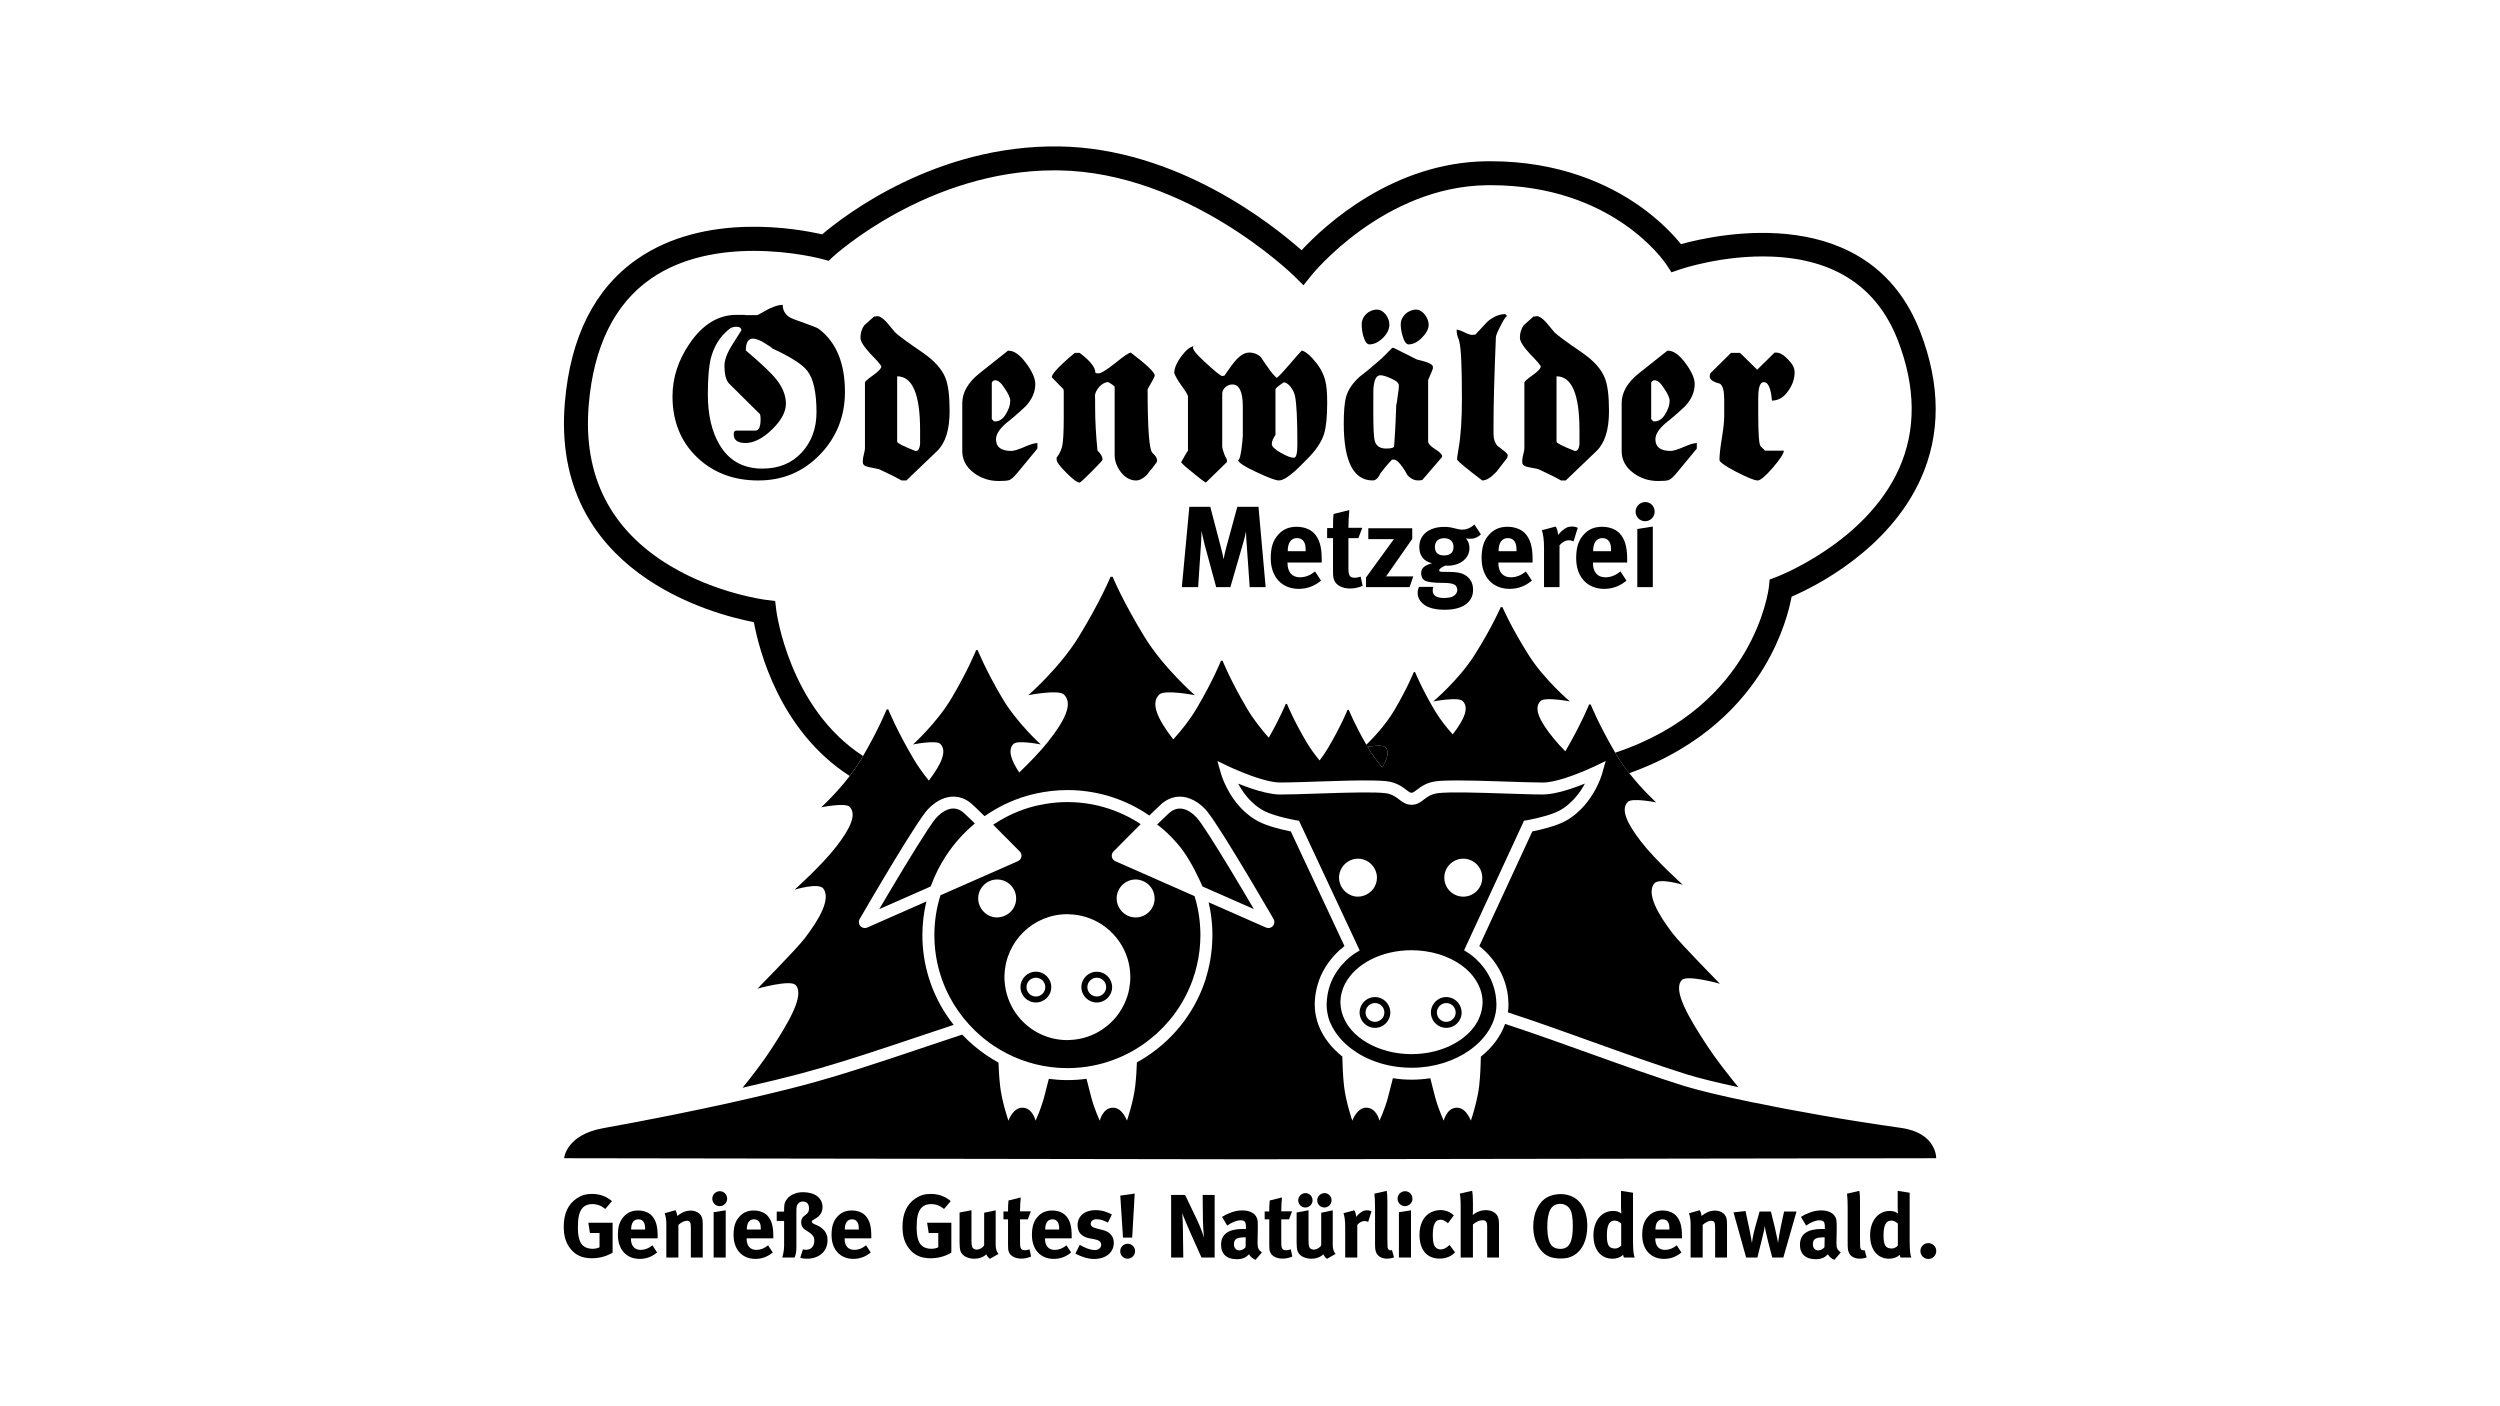 <?xml version="1.0" encoding="UTF-8"?>
<svg id="Ebene_1" xmlns="http://www.w3.org/2000/svg" viewBox="0 0 1920 1080">
  <path d="M1063.83,573.78c-1.78-1.79-9.21-.94-13.57-.25.21.36.4.7.62,1.06,3.15,5.33,6.99,10.41,10.67,14.78,4.24-6.93,5.53-12.31,2.28-15.59Z"/>
  <path d="M662.82,580.6c-56.94-36.75-66.53-111.04-66.63-111.85l-.85-7.18-7.18-.88c-.38-.04-37.97-4.85-73.37-26.08-46.16-27.68-67.23-69.35-62.63-123.84,3.78-44.76,19.79-77.27,47.59-96.63,24.28-16.91,54.12-21.47,79.24-21.47,29.18,0,52.01,6.15,52.43,6.27l4.96,1.37,3.76-3.49c.72-.67,72.34-66,169.81-66,1.07,0,2.16,0,3.23.03,99.15,1.47,179.82,80.24,180.62,81.03l7.28,7.2,6.39-7.99c.54-.68,55.21-67.89,134.52-68.85.93-.01,1.84-.02,2.76-.02,93.61,0,133.38,58.45,135.03,60.93l3.92,6,6.78-2.34c.33-.11,33.15-11.29,70.47-9.73,48.43,1.97,80.96,23.67,96.68,64.49,13.79,35.8,14.05,68.93.78,98.46-25.57,56.87-93.27,82.74-93.94,83l-5.37,2-.58,5.71c-.1.94-10.52,91.64-118.05,127.33.22.38.43.74.66,1.13,3.03,5.13,6.56,10.08,10.12,14.61,57.08-20.31,87.83-55.13,103.77-81.79,13.96-23.35,19.15-44.17,20.94-53.8,17.46-7.52,74.4-35.57,99.17-90.51,15.42-34.21,15.31-72.14-.33-112.74-38.69-100.44-154.98-75.43-183.81-67.49-5.4-6.68-16.09-18.36-32.71-29.92-22.25-15.48-59.9-33.74-113.62-33.74-.96,0-1.93,0-2.9.02-72.39.88-124.48,49.33-142.17,68.34-22.68-20.13-95.99-78.39-186.14-79.73-94.68-1.35-165.1,53.13-182.04,67.54-19.3-4.45-89.95-17.26-142.11,19-32.56,22.63-51.23,59.72-55.5,110.24-11.01,130.42,113.97,162.6,145.18,168.57,3.84,20.92,19.55,83.4,73.59,118.14,3.12-4.08,6.18-8.44,8.84-12.96.48-.81.93-1.59,1.39-2.38Z"/>
  <path d="M1157.46,242.95c.13.29.29.57.29.9,0-.49-.14-.78-.29-.9Z"/>
  <path d="M950.82,353.41s.04-.02.05-.02c0-.06-.05-.13-.05-.18v.2Z"/>
  <path d="M916.89,265.81c.51-.11,1.03-.29,1.53-.29-.65,0-1.16.1-1.53.29Z"/>
  <g>
    <path d="M629.08,252.76c-1.22-1.01-5.06-2.43-11.34-4.66-6.28-2.23-10.12-3.65-11.34-4.46-3.44-2.23-5.27-5.26-5.27-9.52-4.05,0-9.72,2.23-16.81,6.48-1.22.81-2.23,1.22-2.83,1.42h-8.3c-.61,0-1.01,0-1.22-.2h-6.48c-13.77,0-25.72,7.29-35.64,21.67-8.91,12.96-13.37,26.53-13.37,40.91,0,19.04,6.28,34.63,18.63,46.58,12.35,11.95,28.15,18.02,47.18,18.02s34.63-6.68,47.39-19.84c12.76-13.16,19.24-29.36,19.24-48.2,0-22.08-6.68-38.07-19.85-48.2ZM615.51,347.74c-7.49,8.1-17.62,12.15-29.97,12.15-14.78,0-25.72-6.08-33.01-18.43-5.87-9.92-8.91-22.88-8.91-38.68,0-12.35.81-21.47,2.23-27.34,2.43-9.52,7.09-17.01,14.18-22.68,1.42-1.22,3.24-1.82,5.47-1.82,2.63,0,3.85,1.01,3.85,2.83l-6.68,10.53c-4.25,6.68-6.28,12.15-6.28,16.4,0,6.88,1.21,11.54,3.65,13.97l23.69,23.49c.2.61.41,1.82.41,3.85,0,5.87-1.42,8.71-4.05,8.71h-14.58c-1.42,0-2.02,1.01-2.02,2.84,0,4.45,3.04,6.68,9.11,6.68s13.16-3.44,20.25-10.33c7.09-6.88,10.73-13.57,10.73-19.84s-2.43-12.35-7.29-18.63c-3.85-4.86-11.75-12.35-23.49-22.28,0-6.08,1.82-9.11,5.47-9.11,2.23,0,5.47,1.22,9.31,3.65,4.05,2.43,5.67,3.65,5.06,3.65,14.38,6.68,23.49,12.35,27.34,17.41,4.66,5.87,7.09,16.61,7.09,31.79,0,12.55-3.85,22.88-11.54,31.19Z"/>
    <path d="M709.46,271.39c-13.36-9.11-20.66-14.58-22.07-16.2-1.42-1.62-3.44-4.05-6.08-7.29-3.04-3.44-5.47-5.06-7.29-5.06-.61,0-1.21,0-1.42.2h-1.22c-1.82,1.42-4.25,3.85-7.7,6.88-1.82,2.63-2.84,5.87-2.84,9.52,0,2.63,2.63,6.89,7.9,12.56,5.47,5.47,8.1,8.71,8.1,9.52,0,1.42-2.03,3.65-6.28,6.68-4.25,3.04-6.28,4.86-6.28,5.47v50.83c0,1.82-1.62,6.88-1.62,8.71v2.02c0,1.82,1.82,3.04,5.27,3.65l7.09,1.42,10.94,5.26c2.83,1.42,5.06,2.63,6.48,3.44h3.65l23.69-22.68c6.28-6.07,9.52-16.2,9.52-30.58,0-11.54-1.01-20.05-3.24-25.52-2.63-6.68-8.3-12.96-16.61-18.83ZM706.63,341.26c-.41,3.24-1.42,4.86-2.83,5.06h-.81c-9.31-3.64-13.97-6.07-13.97-7.09v-50.22c11.75,0,17.62,13.77,17.62,41.31v10.94Z"/>
    <path d="M776.68,346.32c-7.9,0-11.75-3.04-11.75-8.91,0-3.85,2.63-7.9,7.7-12.35,3.44-2.63,8.5-6.88,14.78-12.76,5.06-5.26,7.7-11.14,7.7-17.41,0-4.25-2.43-9.72-7.09-16-4.66-6.28-9.11-9.52-13.16-9.52h-.81l-21.67,17.21c-8.91,7.09-13.36,14.78-13.36,23.09v36.65c0,6.89,3.04,12.56,9.11,17.01,5.47,4.05,11.75,6.07,18.83,6.07,3.85,0,6.48-.2,7.9-.61,1.42-.4,3.65-2.23,6.48-5.67l15.39-18.63v-4.25c-2.02,0-5.47,1.01-10.13,3.04-4.66,2.03-8.1,3.04-9.92,3.04ZM763.52,323.64c-1.21-1.01-1.82-1.62-1.82-1.82v-27.95c.61-1.22,1.42-1.82,2.63-1.82,2.23,0,4.66,2.02,7.29,6.28,2.83,4.05,4.25,7.29,4.25,9.52,0,3.24-1.21,6.68-3.44,10.33-2.23,3.65-5.06,5.47-8.1,5.47h-.81Z"/>
    <path d="M885.02,347.74c-2.43-2.23-3.65-18.63-3.65-48.8,3.65-6.28,5.47-9.72,5.47-10.53,0-2.43-6.08-8.3-18.43-17.62-1.22,0-5.27,2.63-11.95,8.1-6.68,5.27-10.93,7.9-12.96,7.9-1.01,0-1.62-.2-2.23-.41,0-4.25-4.05-9.31-12.15-15.39h-3.65c-2.23,1.82-5.67,4.66-9.92,8.71-5.06,4.86-7.7,8.1-7.7,9.72,0,.4,0,.61.2.61l8.71,8.91c.2.61.2,2.03.2,4.05v17.62c0,11.54-.41,19.24-1.42,22.88-.81,3.04-2.23,5.67-4.05,7.9v1.62c0,1.82,2.43,5.06,7.49,10.12,5.06,5.06,8.3,7.49,10.13,7.49.61,0,3.65-2.83,9.11-8.3,5.67-5.67,8.51-8.71,8.51-9.31,0-2.23-1.21-4.46-3.85-6.89-1.21-11.75-1.82-22.88-1.82-33.21,0-6.08,0-8.91-.2-8.71.2-4.66,5.47-10.73,10.13-10.73.61,0,5.06,3.04,5.06,3.65v52.45c0,4.45,1.62,8.91,4.86,13.16,3.44,4.25,7.29,6.28,11.54,6.28,2.63,0,5.47-1.42,8.5-4.45,1.01-1.42,2.23-3.04,3.85-4.86l3.65-4.86v-.61c.2-.2.2-.41.2-.61,0-1.82-1.22-3.65-3.65-5.87Z"/>
    <path d="M1010.36,278.07c-3.65-4.66-7.09-7.7-10.53-8.91-1.62,1.62-4.66,5.06-9.32,10.53-4.46,5.26-7.7,8.71-9.92,10.53-2.03-1.62-4.25-4.25-6.88-8.1-1.22-1.62-3.04-4.25-5.27-7.7-2.43-2.43-5.47-3.65-9.12-3.65-3.44,0-7.09,2.23-10.93,6.68-1.01,1.22-3.85,4.86-8.1,11.14h-.81c-.4.2-.61.2-.81.2-1.22,0-5.87-3.85-14.18-11.54-5.47-5.06-8.3-8.5-8.3-10.33,0-.55.25-.9.69-1.13-2.99.66-6.12,3.11-9.4,7.61-3.85,5.06-5.67,9.52-5.67,13.16,1.01,2.63,2.83,5.67,5.27,9.11,2.83,3.85,4.66,6.68,5.27,8.51v42.12c0-.4-1.82,2.43-5.27,8.71,1.01,1.22,2.23,2.43,3.44,3.44,9.72,8.1,14.98,12.15,15.59,12.15l16-15.59c.2-.2.2-.81.2-1.62l-.4-1.22c-.4-.61-1.01-1.62-1.62-3.24-1.01-2.63-1.62-4.86-1.62-6.28v-40.3c0-3.85,3.85-7.09,7.7-7.09,5.46,0,8.1,5.67,8.1,17.01v22.28c0,1.82-.4,5.27-1.01,10.33-.8,5.57-1.59,8.39-2.58,8.49.28,1.85,4.89,5.01,13.92,9.13,8.91,4.25,14.78,6.48,17.42,6.48,2.83,0,6.88-2.43,12.15-7.09,1.21-1.01,3.04-2.84,5.27-5.06l3.64-3.65c7.09-6.89,11.54-13.57,13.57-19.85,1.62-5.26,2.43-13.36,2.43-24.1,0-7.09-.4-12.76-1.42-16.61-1.22-5.06-3.65-9.92-7.49-14.58ZM993.75,351.58c-2.23,0-5.47-1.22-10.13-3.85-4.65-2.63-6.88-4.86-6.88-6.68,0-2.02,1.01-4.45,2.83-7.09v-35.03c0-.61,2.03-2.43,6.28-5.27,3.85,0,7.9,6.28,8.71,10.53,1.21,5.47,1.82,17.82,1.82,36.85,0,7.09-.81,10.53-2.63,10.53Z"/>
    <path d="M1051.66,264.5c3.44,0,6.88-1.62,10.33-4.86,3.44-3.44,5.06-6.89,5.06-10.33,0-5.47-4.46-11.54-9.52-11.54-6.28,0-11.75,5.06-11.75,11.34,0,3.04.41,5.87,1.22,8.91,1.21,4.25,2.83,6.48,4.66,6.48Z"/>
    <path d="M1081.83,264.5c3.24,0,6.68-1.62,10.13-5.06,3.45-3.44,5.26-6.68,5.26-10.12,0-5.06-4.66-11.54-9.51-11.54-6.28,0-11.95,5.06-11.95,11.34,0,2.43.4,5.47,1.42,8.91,1.21,4.25,2.83,6.48,4.65,6.48Z"/>
    <path d="M1102.08,344.9c-3.44-2.23-5.27-4.25-5.27-5.87v-47.19c2.03-4.66,3.24-7.49,3.64-8.71v-1.82c-.61-1.42-2.83-2.63-6.28-3.64-1.62-.41-3.64-1.01-6.07-1.62l-17.82-8.91c-.81,0-1.22,0-1.22.2l-7.08,7.09c-1.02,1.01-4.46,4.05-10.73,9.31-3.04,2.43-5.27,4.25-6.89,5.47-5.67,5.06-9.32,10.53-10.73,16.2-1.02,4.05-1.62,10.73-1.62,19.84,0,29.16,7.49,43.74,22.28,43.74,2.23,0,4.25-1.82,5.87-5.47,2.23-3.04,5.06-6.48,8.91-10.53h1.62c1.62,0,3.85,2.02,6.68,6.07,1.01,1.42,2.22,3.44,3.44,5.67,2.43,2.83,5.27,4.25,8.3,4.25,1.62,0,2.63-.2,3.24-.4l15.19-17.62v-.61c0-1.42-1.82-3.24-5.47-5.47ZM1073.53,303.59l-.61,4.45c-.2,1.42-.4,2.43-.61,3.04-.2,7.09-.61,17.62-1.62,31.59-.2,1.22-2.23,1.82-6.07,1.82-4.86,0-7.9-2.02-8.91-6.28-.61-2.63-1.01-9.31-1.01-19.84v-8.51c0-7.9,0-11.95.2-12.55.61-6.08,2.23-9.11,5.27-9.11,1.82,0,4.66.81,8.5,2.63,3.85,1.62,5.67,3.44,5.67,5.27,0,1.42-.2,4.05-.81,7.49Z"/>
    <path d="M1154.32,345.71l-4.46-3.44c-1.82-2.23-2.83-5.27-2.83-8.91v-8.1c0-14.78.61-37.06,1.82-66.42.2-1.82,1.82-5.26,4.46-10.33,2.02-3.85,3.44-5.67,4.05-5.67.04,0,.07.08.11.11-.27-.61-.7-1.18-1.52-1.73-4.25,0-8.71,1.82-12.96,5.26-.81.61-4.05,4.25-9.92,10.53h-1.42c-.4.2-.81.2-1.21.2-1.01,0-3.04-.61-5.87-2.03s-4.86-2.02-5.88-2.02c0,5.47,2.03,7.49,2.03,9.11,1.42,5.26,2.03,19.84,2.03,43.94,0,15.59-.81,28.55-2.63,38.68-.61,3.85-1.01,6.08-1.01,6.68v1.62c1.42,1.82,7.7,7.09,19.24,15.79h.2c3.04,0,6.48-2.23,10.73-6.68,1.82-2.43,4.66-6.08,8.3-10.73.2-1.42.4-2.03.4-1.82,0-.81-1.21-2.23-3.64-4.05Z"/>
    <path d="M1215.87,271.39c-13.36-9.11-20.65-14.58-22.07-16.2-1.42-1.62-3.44-4.05-6.07-7.29-3.04-3.44-5.47-5.06-7.29-5.06-.61,0-1.22,0-1.42.2h-1.21c-1.82,1.42-4.25,3.85-7.7,6.88-1.82,2.63-2.83,5.87-2.83,9.52,0,2.63,2.63,6.89,7.9,12.56,5.47,5.47,8.1,8.71,8.1,9.52,0,1.42-2.03,3.65-6.28,6.68-4.25,3.04-6.28,4.86-6.28,5.47v50.83c0,1.82-1.62,6.88-1.62,8.71v2.02c0,1.82,1.82,3.04,5.26,3.65l7.09,1.42,10.93,5.26c2.84,1.42,5.06,2.63,6.48,3.44h3.64l23.69-22.68c6.28-6.07,9.52-16.2,9.52-30.58,0-11.54-1.01-20.05-3.24-25.52-2.63-6.68-8.3-12.96-16.61-18.83ZM1213.03,341.26c-.4,3.24-1.42,4.86-2.83,5.06h-.81c-9.32-3.64-13.97-6.07-13.97-7.09v-50.22c11.74,0,17.61,13.77,17.61,41.31v10.94Z"/>
    <path d="M1283.1,346.32c-7.9,0-11.75-3.04-11.75-8.91,0-3.85,2.63-7.9,7.7-12.35,3.45-2.63,8.51-6.88,14.78-12.76,5.06-5.26,7.7-11.14,7.7-17.41,0-4.25-2.43-9.72-7.09-16-4.66-6.28-9.11-9.52-13.16-9.52h-.81l-21.67,17.21c-8.91,7.09-13.37,14.78-13.37,23.09v36.65c0,6.89,3.04,12.56,9.12,17.01,5.47,4.05,11.74,6.07,18.83,6.07,3.85,0,6.48-.2,7.9-.61,1.42-.4,3.65-2.23,6.48-5.67l15.39-18.63v-4.25c-2.03,0-5.47,1.01-10.13,3.04-4.66,2.03-8.1,3.04-9.92,3.04ZM1269.93,323.64c-1.22-1.01-1.82-1.62-1.82-1.82v-27.95c.61-1.22,1.42-1.82,2.63-1.82,2.23,0,4.66,2.02,7.29,6.28,2.83,4.05,4.25,7.29,4.25,9.52,0,3.24-1.22,6.68-3.45,10.33s-5.06,5.47-8.1,5.47h-.81Z"/>
    <path d="M1373.2,276.05c-3.24-3.44-6.28-5.27-9.11-5.27-.81,0-1.22,0-1.42.2l-13.16,12.96-13.16-12.96h-6.89l-15.79,15.59c-.4.61-.61,1.62-.61,2.84,0,1.42,1.42,2.83,4.05,4.05.41.2,1.62.61,3.85,1.22,2.23,1.62,3.24,5.67,3.24,12.15v12.96c0,3.85-.61,9.31-1.82,16.81-1.21,7.29-1.82,12.76-1.82,16.61,0,1.62,4.25,4.66,12.76,9.11,8.71,4.45,14.17,6.68,16.6,6.68,2.03,0,5.87-3.24,11.55-9.72,5.67-6.68,8.5-10.93,8.5-13.16h-14.38l-3.44-3.44c-1.22-1.22-1.82-9.52-1.82-24.71v-12.35c0-8.1,1.42-12.15,4.25-12.15,3.44,0,5.47,4.66,6.28,14.18,4.86,0,9.12-2.43,12.56-7.49,3.24-4.46,4.86-9.31,4.86-14.38,0-3.04-1.62-6.28-5.06-9.72Z"/>
  </g>
  <g>
    <path d="M950.27,389.2l-8.35,30.63c-.98,3.64-1.6,6.48-2.22,9.68-.53-3.2-.98-4.97-2.13-9.41l-8.08-30.9h-16.07l-5.77,61.71h12.52l2.13-32.23c.27-3.82.44-7.28.44-10.92,0,0,1.69,7.72,2.48,10.74l8.79,32.41h10.92l9.77-33.74c1.06-3.73,1.51-5.51,2.22-9.06,0,3.29.27,5.95.53,9.86l2.31,32.94h12.25l-5.5-61.71h-16.25Z"/>
    <path d="M995.91,404.56c-6.04,0-10.57,1.95-14.3,6.13-3.99,4.44-5.68,9.86-5.68,18.03,0,14.3,8.44,23.53,21.49,23.53,6.39,0,11.9-2.04,17.14-6.31l-4.62-7.1c-3.64,3.02-7.46,4.53-11.55,4.53-6.13,0-9.59-4-9.59-11.01v-.35h26.28v-2.75c0-9.5-1.86-15.63-6.04-19.89-2.93-3.02-7.9-4.79-13.14-4.79ZM1002.75,423.3h-13.76v-.18c0-6.3,2.57-9.86,7.1-9.86,2.4,0,4.08.89,5.24,2.66,1.07,1.69,1.42,3.46,1.42,6.84v.53Z"/>
    <path d="M1040.74,443.72c-4.08,0-5.15-1.51-5.15-7.28v-23.17h7.63l3.02-7.9h-10.66c0-4.62.27-9.5.71-13.67l-12.08,3.02c-.44,3.37-.44,6.39-.44,10.83h-4.53v7.72h4.53v25.04c0,4.17.09,5.06.8,7.01,1.33,3.99,6.21,6.66,12.25,6.66,3.11,0,6.22-.62,9.68-2.04l-1.51-7.1c-2.13.62-3.2.89-4.26.89Z"/>
    <polygon points="1084.6 413.88 1084.6 405.72 1050.86 405.72 1050.86 414.06 1070.49 414.06 1049.08 443.54 1049.08 450.91 1082.56 450.91 1085.4 442.65 1064.53 442.65 1084.6 413.88"/>
    <path d="M1137.34,410.42l-4.97-7.55c-2.75,2.48-6.13,3.91-9.41,3.91-1.51,0-2.31-.18-5.59-.98-3.29-.89-5.6-1.15-8.17-1.15-11.63,0-19.18,6.04-19.18,15.36,0,6.75,3.19,10.92,9.77,12.61-2.66.62-5.59,1.95-6.93,3.46-.98,1.07-1.42,2.49-1.42,4.17,0,1.42.35,2.66.89,3.73.62.97,1.51,1.77,2.57,2.22,2.13.8,5.59,1.33,10.92,1.42,2.75,0,4.44.09,5.06.09,3.28.18,4.97.71,6.21,1.33,1.24.71,2.13,2.31,2.13,4.08s-1.15,3.55-2.84,4.62c-1.59,1.06-4.17,1.51-7.55,1.51-5.5,0-8.52-1.95-8.52-5.6,0-1.6.18-1.95.53-2.93h-11.01c-.44.89-1.06,2.13-1.06,4.62,0,3.11,1.24,5.77,3.73,8.08,4.09,3.82,10.75,4.88,17.23,4.88,7.1,0,13.94-1.6,17.94-5.86,2.48-2.66,3.64-5.59,3.64-9.41,0-4.09-1.24-7.19-3.91-9.68-3.19-2.93-6.84-4-13.76-4.09l-6.4-.09c-1.24,0-1.95-.44-1.95-1.06,0-1.24,1.68-2.31,4.7-3.73.89.09,1.24.09,1.77.09,9.68,0,16.78-5.68,16.78-13.5,0-3.02-.88-5.33-2.66-7.46,1.51.18,1.95.27,3.11.27,3.28,0,5.77-.98,8.35-3.37ZM1109.02,426.58c-4.17,0-7.02-1.86-7.02-6.48,0-4.26,2.57-6.75,7.11-6.75s7.19,2.49,7.19,6.75-2.58,6.48-7.28,6.48Z"/>
    <path d="M1157.84,404.56c-6.04,0-10.57,1.95-14.29,6.13-3.99,4.44-5.68,9.86-5.68,18.03,0,14.3,8.44,23.53,21.49,23.53,6.4,0,11.9-2.04,17.14-6.31l-4.62-7.1c-3.64,3.02-7.46,4.53-11.54,4.53-6.13,0-9.59-4-9.59-11.01v-.35h26.28v-2.75c0-9.5-1.86-15.63-6.04-19.89-2.93-3.02-7.9-4.79-13.14-4.79ZM1164.68,423.3h-13.76v-.18c0-6.3,2.57-9.86,7.1-9.86,2.4,0,4.08.89,5.24,2.66,1.06,1.69,1.42,3.46,1.42,6.84v.53Z"/>
    <path d="M1207.3,404.38c-1.33,0-2.93.26-3.91.71-2.22,1.06-5.06,3.46-6.75,5.77-.18-2.57-.8-4.62-1.86-6.48l-10.66,2.84c.98,2.57,1.69,7.19,1.69,13.32v30.37h11.9v-32.14c2.22-2.58,4.62-3.82,7.28-3.82,1.33,0,2.31.26,3.46.89l3.28-10.48c-1.86-.8-2.66-.97-4.44-.97Z"/>
    <path d="M1230.47,404.56c-6.04,0-10.57,1.95-14.29,6.13-3.99,4.44-5.68,9.86-5.68,18.03,0,14.3,8.44,23.53,21.49,23.53,6.4,0,11.9-2.04,17.14-6.31l-4.62-7.1c-3.64,3.02-7.46,4.53-11.54,4.53-6.13,0-9.59-4-9.59-11.01v-.35h26.29v-2.75c0-9.5-1.86-15.63-6.04-19.89-2.93-3.02-7.9-4.79-13.14-4.79ZM1237.3,423.3h-13.76v-.18c0-6.3,2.57-9.86,7.1-9.86,2.4,0,4.08.89,5.24,2.66,1.06,1.69,1.42,3.46,1.42,6.84v.53Z"/>
    <polygon points="1257.45 450.91 1269.35 450.91 1269.35 404.38 1257.45 406.25 1257.45 450.91"/>
    <path d="M1263.41,400.3c4.08,0,7.37-3.28,7.37-7.37s-3.19-7.37-7.19-7.37-7.46,3.29-7.46,7.37,3.28,7.37,7.28,7.37Z"/>
  </g>
  <path d="M745.04,628.85c-2.19-2.12-3.97-3.8-5.04-4.73-2.65-2.31-5.32-3.19-7.84-3.19-3.09,0-5.95,1.33-8.3,2.93-1.98,1.35-3.6,2.89-4.67,4.04-1.41,1.52-3.84,4.94-6.88,9.55-9.75,14.75-26.03,42.02-37.03,60.74l39.42-17.37c.13-.31.29-.65.46-1.02,2.96-8.05,6.84-15.66,11.49-22.72,6.1-9.27,13.54-17.6,22.05-24.67-1.31-1.29-2.54-2.49-3.66-3.57Z"/>
  <path d="M1019.43,777.82c-.18-.95-.32-1.9-.41-2.86.1.95.23,1.9.41,2.86Z"/>
  <path d="M886.98,794.92c-2.56,2.24-5.23,4.35-8,6.33,2.78-1.99,5.45-4.1,8-6.33Z"/>
  <path d="M892.43,789.78c-1.32,1.34-2.67,2.66-4.06,3.93,1.4-1.27,2.74-2.59,4.06-3.93Z"/>
  <path d="M902.21,778.46c2.24-3.05,4.23-6.24,6.11-9.49-2.98,5.17-6.41,10.05-10.22,14.6,1.4-1.68,2.82-3.34,4.12-5.11Z"/>
  <path d="M897.77,783.97c-1.26,1.49-2.57,2.92-3.91,4.33,1.34-1.41,2.65-2.84,3.91-4.33Z"/>
  <path d="M912.52,760.85c-1.28,2.78-2.69,5.49-4.21,8.12,1.53-2.65,2.93-5.36,4.21-8.12Z"/>
  <path d="M830.75,819.7c-.06,0-.12.01-.18.02.06,0,.12-.01.18-.02Z"/>
  <path d="M755.59,797.54c.27.22.56.42.84.64-.28-.22-.57-.42-.84-.64Z"/>
  <path d="M877.14,802.6c.63-.43,1.22-.91,1.84-1.35-.62.44-1.22.9-1.85,1.33,0,0,.01.01.01.02Z"/>
  <path d="M888.37,793.71c-.45.41-.93.8-1.39,1.2.46-.41.94-.79,1.39-1.2Z"/>
  <path d="M897.77,783.97s.07-.07.1-.11h-.01s-.06.07-.09.11Z"/>
  <path d="M893.87,788.3c-.47.5-.95.99-1.43,1.48.48-.49.96-.98,1.43-1.48Z"/>
  <path d="M876.66,802.92c.16-.11.32-.21.48-.32,0,0-.01-.01-.01-.02-.16.11-.31.23-.47.33Z"/>
  <g>
    <path d="M795.56,746.27c-6.53,0-11.82,5.29-11.82,11.82s5.29,11.82,11.82,11.82,11.82-5.29,11.82-11.82-5.29-11.82-11.82-11.82ZM795.56,765.32c-3.98,0-7.22-3.24-7.22-7.22s3.24-7.22,7.22-7.22,7.22,3.24,7.22,7.22-3.24,7.22-7.22,7.22Z"/>
    <path d="M842.33,746.27c-2.76,0-5.27.98-7.28,2.57-2.75,2.17-4.55,5.48-4.55,9.25,0,3.36,1.42,6.37,3.66,8.53,2.12,2.03,4.99,3.3,8.16,3.3.84,0,1.66-.09,2.45-.26,1.4-.29,2.69-.85,3.86-1.59,2.15-1.36,3.81-3.39,4.72-5.8.49-1.3.79-2.7.79-4.17,0-.64-.09-1.25-.19-1.86-.9-5.64-5.74-9.96-11.64-9.96ZM846.85,763.68c-.32.26-.65.48-1.01.68-1.04.59-2.23.95-3.51.95-.58,0-1.14-.09-1.69-.22-3.17-.76-5.54-3.6-5.54-7,0-2.16.97-4.08,2.48-5.4,1.27-1.12,2.92-1.82,4.75-1.82,3.98,0,7.22,3.24,7.22,7.22,0,2.27-1.07,4.26-2.7,5.59Z"/>
    <path d="M797.39,618.45c-1.16.26-2.32.52-3.46.82-10.67,2.79-20.66,7.28-29.68,13.14-.5.32-1.01.63-1.51.97h0s0,0,0,0c4.41,4.41,11.32,11.38,15.87,15.96,2.67,2.7,4.54,4.58,4.54,4.58.11.11.19.25.29.38-.1-.12-.17-.25-.28-.37-.21-.21-1.23-1.25-2.79-2.83,1.56,1.58,2.58,2.62,2.79,2.83.11.11.19.25.28.37.14.17.29.33.4.52.05.08.07.18.12.27.12.24.25.48.33.74.03.08.03.18.05.26.07.27.13.54.14.82,0,.07-.01.13-.01.2,0,.3,0,.61-.06.91,0,0,0,0,0,0h0c-.04.22-.13.42-.2.62.02-.06.04-.12.06-.18-.02.06-.04.12-.06.18-.05.14-.08.3-.14.44-.13.28-.3.54-.48.79-.04.05-.06.1-.09.15-.12.15-.27.27-.4.4-.39.38-.83.72-1.34.95l-22.38,9.86-13.18,5.8-7.92,3.49-8.45,3.72-7.56,3.33c-3.03,9.65-4.67,19.92-4.67,30.56,0,19.41,5.44,37.58,14.88,53.05,4.52,7.41,9.97,14.18,16.16,20.2,2.23,2.16,4.56,4.22,6.97,6.18.27.22.56.42.84.64,2.26,1.8,4.58,3.53,7,5.13,3.07,2.03,6.25,3.9,9.54,5.6,14.03,7.26,29.93,11.39,46.78,11.39,3.66,0,7.27-.2,10.82-.58.06,0,.12-.01.18-.02,10.76-1.17,21.02-4.01,30.52-8.26,5.17-2.31,10.12-5.03,14.79-8.13h0c.2-.13.39-.26.59-.39.16-.11.31-.23.47-.33.63-.43,1.24-.89,1.85-1.33,2.77-1.98,5.45-4.09,8-6.33.46-.4.94-.79,1.39-1.2,1.39-1.27,2.74-2.59,4.06-3.93.48-.49.96-.98,1.43-1.48,1.34-1.41,2.65-2.84,3.91-4.33.03-.03.06-.07.09-.11.08-.09.15-.19.23-.29,3.81-4.55,7.24-9.43,10.22-14.6,0,0,0,0,0,0,1.52-2.64,2.92-5.34,4.21-8.12,0,0,0-.02,0-.02,1.28-2.78,2.45-5.62,3.48-8.52,1.24-3.48,2.28-7.04,3.14-10.68,1.78-7.55,2.76-15.41,2.76-23.5,0-4.92-.37-9.75-1.04-14.48-.32-2.26-.71-4.5-1.18-6.71-1.53,1.58-2.96,3.06-4.2,4.33,1.24-1.28,2.67-2.75,4.2-4.33-.63-2.96-1.38-5.88-2.26-8.75l-36.79-16.21-24.1-10.62c-.51-.23-.95-.57-1.34-.95-.13-.13-.29-.25-.4-.4-.04-.05-.06-.1-.09-.15-.18-.25-.35-.51-.48-.79-.06-.14-.09-.29-.14-.44-.07-.21-.16-.4-.2-.62,0,0,0,0,0,0,0,0,0,0,0,0-.05-.27-.05-.53-.05-.8,0-.1-.03-.21-.02-.31.01-.27.08-.53.14-.79.02-.1.02-.2.05-.3.07-.24.19-.46.3-.68.05-.11.08-.23.15-.33.1-.18.25-.33.38-.49.1-.13.18-.27.3-.39.51-.52,5.76-5.85,12.21-12.33,2.77-2.79,5.74-5.77,8.69-8.7-6.1-4.04-12.65-7.43-19.56-10.1-11.4-4.4-23.76-6.84-36.69-6.84-5.72,0-11.32.5-16.79,1.4-1.88.31-3.73.68-5.57,1.09,2.47.28,4.95.53,7.44.79M778.56,649.27c-1.73-1.75-3.85-3.89-6.17-6.23,2.32,2.33,4.44,4.47,6.17,6.23ZM778.63,649.34c.62.63,1.19,1.2,1.7,1.72-.51-.52-1.08-1.1-1.7-1.72ZM784.39,658.02h0s0,0,0,0c-.01.08-.04.15-.06.22.02-.07.05-.15.06-.22ZM753.37,697.49c-1.32-2.19-2.13-4.73-2.13-7.48,0-2.44.61-4.73,1.67-6.75,0,0,0,0,0,0h0,0s0,0,0,0c2.44-4.65,7.31-7.83,12.91-7.83,8.04,0,14.58,6.54,14.58,14.58,0,7.48-5.68,13.59-12.94,14.42-.55.06-1.08.17-1.64.17-5.3,0-9.9-2.87-12.45-7.11ZM867.23,759.45c-1.44,7.62-4.67,14.58-9.23,20.49-8.46,10.95-21.48,18.15-36.24,18.76-.67.03-1.34.1-2.02.1-15.18,0-28.72-7.01-37.58-17.96-5.43-6.71-9.07-14.91-10.28-23.88-.29-2.14-.49-4.3-.49-6.51,0-.47.06-.92.07-1.38.74-26.06,22.04-46.97,48.28-46.97.31,0,.61.04.92.05,9.39.18,18.11,3.02,25.46,7.81,1.1.72,2.17,1.5,3.2,2.3,7.75,6.01,13.65,14.3,16.62,23.9,1.4,4.52,2.15,9.31,2.15,14.29,0,3.08-.32,6.08-.87,9.01ZM872.17,704.6c-5.72,0-10.63-3.34-13.01-8.14-.97-1.95-1.57-4.12-1.57-6.44,0-8.04,6.54-14.58,14.58-14.58,1.83,0,3.56.38,5.17.99,5.49,2.1,9.41,7.38,9.41,13.59,0,8.04-6.54,14.58-14.58,14.58Z"/>
  </g>
  <path d="M897.87,783.86c.08-.09.15-.2.22-.29-.08.1-.15.2-.23.29h.01Z"/>
  <path d="M908.32,768.97s0,0,0,0c0,0,0,0,0,0Z"/>
  <path d="M912.53,760.83s0,.01-.01.02c0,0,0-.01.01-.02Z"/>
  <path d="M1147.14,783.52s0-.01,0-.02c0,0,0,.01,0,.02,0,0,0,0,0,0Z"/>
  <path d="M1074.47,819.43c-.28-.03-.57-.06-.85-.1.28.04.56.07.85.1Z"/>
  <path d="M1018.99,774.49c.01.16.02.31.04.47-.02-.16-.02-.31-.04-.47Z"/>
  <path d="M1019.53,778.25c-.03-.14-.07-.29-.09-.43.03.14.07.28.09.43Z"/>
  <g>
    <path d="M1460.1,866.24c-40.8-5.72-82.66-13.13-115.53-19.94-22.9-4.75-41.44-9.21-52.18-12.6-43.73-13.81-88.82-31.66-136.47-47.34-3.37,9.52-9.87,18.14-18.61,25.12-.11,5.53-.43,14.83-1.33,22.69-.92,8.08-3.47,17.22-5.05,22.38-.78,2.54-1.32,4.13-1.32,4.13,0,0-.71-1.96-2.08-4.13-1.74-2.75-4.55-5.85-8.59-5.85-4.42,0-7.03,3.1-8.51,5.85-1.17,2.17-1.65,4.13-1.65,4.13,0,0-.76-1.6-1.81-4.13-1.38-3.33-3.27-8.3-4.74-13.77-.13-.5-.26-.98-.39-1.48-1.4-5.28-2.61-10.12-3.38-13.23-4.59.72-9.31,1.12-14.13,1.12h-.38c-4.85,0-9.59-.4-14.21-1.13-.84,3.4-2.2,8.86-3.77,14.72-2.58,9.64-6.54,17.91-6.54,17.91,0,0-2.24-9.99-10.16-9.99-7.23,0-10.68,9.99-10.68,9.99,0,0-4.99-14.46-6.37-26.52-.9-7.87-1.22-17.19-1.33-22.72,0-.01,0-.03,0-.04-8.07-6.45-14.28-14.29-17.82-22.97-.61-1.5-1.11-3.03-1.56-4.57-1.14-3.93-1.79-7.99-1.79-12.15,0-4.43.52-8.52,1.39-12.32.51-2.23,1.16-4.34,1.89-6.36-.02,0-.05,0-.07,0,.94-2.57,2.02-4.97,3.21-7.19h0c5.19-9.66,12.25-16.08,16.41-19.28l-6.85-14.64-2.06-4.4-4.21-8.98-8.22-17.56-.46-.97-12.19-26.05-1.31-2.8-4.97-10.62-.32-.69-.62-1.32c-.39-.08-.9-.18-1.37-.28-5.69-1.18-16.59-3.75-23.55-7.44-3.88-2.05-7.27-4.53-10.25-7.22-.04-.03-.08-.06-.11-.1-13.35-12.11-18.09-28.42-18.33-29.26l-2.75-9.77,9.16,4.37c.1.05,4.24,2.01,10,4.33,4.33,1.75,9.56,3.69,14.75,5.21,5.13,1.5,10.19,2.58,14.19,2.58h.05c4.34-.01,9.7-.14,15.58-.31,3.3-.1,6.76-.21,10.31-.33.87-.03,1.73-.06,2.61-.09,15.45-.52,31.27-1.04,42.69-.83,4.12.08,7.68.25,10.42.55,3.91.44,6.96,1.52,9.44,2.8h0c2.41,1.24,4.28,2.67,5.86,3.88,1.81,1.38,2.96,2.23,3.83,2.23,1.24,0,2.4-.85,4.21-2.23,3.18-2.43,7.53-5.75,15.09-6.64.07,0,.13-.02.2-.03,3.69-.41,8.82-.57,14.82-.59,9.47-.03,21.14.31,32.93.7,1.79.06,3.59.12,5.38.18,10.79.36,20.98.7,28.33.73.05,0,.11,0,.17,0h.06c9.22,0,24.09-5.7,32.54-9.28,3.81-1.62,6.32-2.81,6.4-2.84l9.16-4.37-2.75,9.77c-.09.32-.86,2.97-2.53,6.78-2.82,6.42-8.24,16.13-17.34,23.78-2.63,2.21-5.54,4.27-8.81,6.01-3.53,1.87-8.1,3.44-12.48,4.71-4.96,1.43-9.69,2.46-12.42,3l-12.52,27.07-5.31,11.49-.12.26-1.26,2.72-10.93,23.62-10.59,22.9c1.85,1.45,4.29,3.58,6.88,6.36,5.45,5.85,11.53,14.64,14.18,26.46.75,3.37,1.21,7,1.3,10.86.01.49.06.96.06,1.46,0,1.94-.19,3.85-.46,5.75l.67.22c22.26,7.33,44.06,15.16,65.14,22.73,24.68,8.86,48,17.24,71.23,24.57,8.51,2.69,22.51,6.17,39.97,9.96-8.23-10.06-17.55-22-24.23-32.22-13.09-20.06-26.81-42.49-19.1-50.12,4.22-4.18,29.16,2.88,29.16,2.88,0,0-30.01-30.5-36.14-38.47-11.79-15.34-20.17-30.54-14.47-38.35,3.56-4.88,22.12.82,22.12.82,0,0-21.2-18.98-32.18-33.28-10.73-13.97-15.75-24.65-10.05-30.4,3.31-3.34,21.79.41,21.79.41,0,0-10.48-9.47-20.66-22.42-3.56-4.53-7.09-9.48-10.12-14.61-.23-.38-.43-.75-.66-1.13-12.86-21.95-18.84-37.03-18.84-37.03h-1.27s-5.79,14.6-18.23,35.98c-3.14-3.2-6.12-6.43-8.59-9.44-11.05-13.46-16.23-23.75-10.36-29.29,3.41-3.22,22.45.4,22.45.4,0,0-19.68-16.63-31.71-35.68-13.73-21.75-20.09-36.76-20.09-36.76h-1.31s-6.36,15.01-20.09,36.76c-12.03,19.05-31.71,35.68-31.71,35.68,0,0,19.03-3.62,22.45-.4,5.33,5.03,1.49,14.02-7.54,25.71-4.53-5.05-9.77-11.54-13.85-18.45-10.28-17.4-15.03-29.42-15.03-29.42h-.98s-4.76,12.01-15.03,29.42c-6.83,11.57-16.95,22.01-21.43,26.37-9.2-15.95-13.48-26.75-13.48-26.75h-.98s-4.76,12.01-15.03,29.42c-1.93,3.28-4.14,6.45-6.4,9.43-3.47-4.19-7.05-8.99-10.02-14-10.28-17.41-15.03-29.42-15.03-29.42h-.98s-4.14,10.44-13.02,25.95c-5.51-6.21-11.78-14.05-16.68-22.36-12.84-21.75-18.79-36.76-18.79-36.76h-1.22s-5.94,15.01-18.79,36.76c-5.26,8.91-12.07,17.26-17.84,23.65-12.2-15.75-17.64-27.81-10.81-34.45,4.16-4.05,27.37.5,27.37.5,0,0-24-20.87-38.67-44.78-16.74-27.3-24.49-46.15-24.49-46.15h-1.59s-7.75,18.84-24.49,46.15c-14.66,23.91-38.67,44.78-38.67,44.78,0,0,23.21-4.54,27.37-.5,7.16,6.96.84,19.88-12.63,36.77-5.92,7.42-14.19,15.87-21.71,23.11-6.5-9.84-8.88-17.45-4.44-21.93,3.19-3.22,20.99.4,20.99.4,0,0-18.41-16.63-29.66-35.68-12.84-21.75-18.79-36.76-18.79-36.76h-1.22s-5.94,15.01-18.79,36.76c-11.25,19.05-29.66,35.68-29.66,35.68,0,0,17.8-3.62,20.99-.4,5.33,5.38.87,15.26-8.84,28.14-4.07-5.03-8.18-10.65-11.64-16.5-13.33-22.57-19.5-38.15-19.5-38.15h-1.27s-5.76,14.5-18.11,35.77c-.46.79-.91,1.57-1.39,2.38-2.66,4.51-5.72,8.88-8.84,12.96-10.56,13.78-21.93,24.07-21.93,24.07,0,0,18.47-3.76,21.79-.41,5.7,5.75.67,16.43-10.05,30.4-10.98,14.3-32.18,33.28-32.18,33.28,0,0,18.56-5.7,22.12-.82,5.7,7.81-2.68,23.01-14.47,38.35-6.13,7.98-36.14,38.47-36.14,38.47,0,0,24.94-7.05,29.16-2.88,7.71,7.62-6.02,30.06-19.1,50.12-5.95,9.11-13.99,19.57-21.5,28.87,19.93-4.55,34.37-8.18,43.38-10.56,22.1-5.83,44.57-12.99,70.18-21.51h0c5.52-1.83,11.13-3.71,16.97-5.67l8.89-2.98c1.8-.61,3.66-1.22,5.47-1.82,5.71-1.92,11.45-3.83,17.23-5.74-2.09-2.64-4.06-5.37-5.91-8.19-11.44-17.49-18.12-38.36-18.12-60.78,0-8.88,1.08-17.51,3.05-25.79l-28.13,12.39-17.26,7.6c-.6.27-1.23.39-1.85.39-1.28,0-2.54-.53-3.43-1.53-1.33-1.48-1.55-3.65-.55-5.37.23-.39.56-.97.96-1.66,1.6-2.75,4.5-7.74,8.18-13.99,9.64-16.39,24.47-41.27,34.45-56.45,1.73-2.63,3.31-4.96,4.69-6.91,1.63-2.29,2.99-4.08,3.99-5.15.24-.26.49-.44.73-.69.96-.98,1.93-1.91,2.92-2.73,2.96-2.45,6.05-4.23,9.18-5.28,7.24-2.43,14.63-1.1,20.76,4.23,1.87,1.62,5.64,5.27,10.07,9.62,6.26-4.37,12.97-8.14,20.07-11.17,5.18-2.21,10.55-4.03,16.1-5.45,1.05-.27,2.11-.5,3.17-.73,7.82-1.75,15.95-2.7,24.29-2.7,21.47,0,41.52,6.12,58.54,16.68,1.48.92,2.94,1.87,4.38,2.86.97-.95,1.9-1.86,2.78-2.72h0c2.95-2.87,5.39-5.2,6.77-6.4,1.08-.94,2.21-1.7,3.36-2.39h0c5.59-3.37,11.91-3.86,18.1-1.56,4.2,1.56,8.34,4.35,12.13,8.42.49.53,1.08,1.25,1.74,2.09,2.8,3.61,7,9.93,11.83,17.55.16.25.32.5.48.76.69,1.09,1.39,2.21,2.1,3.35,2.54,4.06,5.19,8.37,7.87,12.77,8.21,13.48,16.57,27.64,22.12,37.14.14.25.3.51.44.75,1.21,2.07,2.25,3.86,3.14,5.38,2.18.53,3.57.91,3.57.91l-3.57-.91c1.19,2.04,2.08,3.57,2.55,4.38.29.51.45,1.05.53,1.61.2,1.33-.15,2.72-1.09,3.76-.89,1-2.15,1.53-3.43,1.53-.62,0-1.26-.13-1.85-.39l-7.63-3.36-3.3-1.45c-.45.46-.85.87-1.21,1.24.36-.37.77-.78,1.21-1.24l-19.05-8.39-14.06-6.19c.75,3.22,1.36,6.49,1.82,9.8.7,5.03,1.09,10.17,1.09,15.39,0,1.17-.05,2.32-.09,3.47-.32,10.34-2.02,20.34-4.99,29.79,11.27-.9,22.61-1.41,34.04-1.46.01,0,.02,0,.04,0h.48-.41s-.02,0-.04,0c-11.43.05-22.78.56-34.04,1.46-3.7,11.79-9.32,22.73-16.47,32.48-7.96,10.85-17.85,20.2-29.14,27.57-2.4,1.57-4.86,3.07-7.39,4.45-.08,2.34-.21,5.34-.43,8.69-.2,2.99-.47,6.26-.85,9.58-1.38,12.05-6.37,26.52-6.37,26.52,0,0-3.44-9.99-10.68-9.99-7.92,0-10.16,9.99-10.16,9.99,0,0-3.96-8.26-6.54-17.91-1.51-5.62-2.82-10.84-3.66-14.26-4.78.63-9.65.99-14.6.99s-9.65-.35-14.35-.96c-.84,3.42-2.15,8.63-3.65,14.23-.23.87-.48,1.7-.73,2.54-2.22,7.43-4.98,13.58-5.65,15.02-.1.21-.16.34-.16.34,0,0-.04-.16-.09-.34-.44-1.62-2.94-9.64-10.07-9.64-6.51,0-9.92,8.02-10.54,9.64-.07.18-.13.34-.13.34,0,0-.05-.14-.12-.34-.73-2.16-5-15.15-6.25-26.17-.38-3.32-.65-6.59-.85-9.58-.22-3.28-.35-6.22-.43-8.54-6.64-3.61-12.86-7.89-18.6-12.73-3.25-2.74-6.34-5.66-9.25-8.75-8.84,2.91-17.6,5.84-26.26,8.75-2.97,1-5.94,2-8.89,2.99-30.44,10.22-59.73,19.96-87.72,27.35-13.23,3.49-31.84,8.05-55.18,13.23-26.62,5.91-59.41,12.63-97.72,19.54-28.64,5.17-29.96,23.07-29.96,23.07l526.99.81h.47l526.3-.81s.44-19.42-26.86-23.25ZM1061.54,589.36c-3.67-4.37-7.52-9.45-10.67-14.78-.21-.36-.41-.7-.62-1.06,4.36-.69,11.79-1.54,13.57.25,3.25,3.28,1.95,8.66-2.28,15.59M715.9,602.59h0s.03.04.05.05c-.02-.02-.03-.04-.05-.05Z"/>
    <path d="M923.55,680.83l1.31.58,6.75,2.97,31.36,13.81c-5.15-8.78-11.47-19.44-17.74-29.81-.13-.22-.27-.44-.4-.66-5.65-9.34-11.23-18.41-15.85-25.6-4.49-6.99-8.07-12.21-9.92-14.2-1.08-1.16-2.7-2.72-4.69-4.08-.03-.02-.06-.04-.09-.06-4.14-2.79-9.83-4.6-15.51-.06-.17.14-.35.25-.52.4-1.53,1.33-4.52,4.2-8.15,7.75-.47.46-.96.94-1.45,1.42,3.17,2.22,6.75,5.35,10.21,8.84,3.57,3.6,7.01,7.56,9.72,11.27,6.65,9.11,12.88,22.7,14.96,27.42Z"/>
    <path d="M1149.28,771.72c0-.11-.02-.21-.02-.33,0-.39-.04-.75-.06-1.14-.12-3.92-.69-7.54-1.59-10.86-.8-2.93-1.83-5.64-3.02-8.09-2.35-4.81-5.26-8.7-8-11.7-4.4-4.83-8.35-7.36-8.72-7.6l-3.45-2.15,1.69-3.69,15.25-32.96,6.83-14.77,3.9-8.43,18.35-39.67,2.37-.41c.14-.02,12.6-2.22,21.22-5.7,1.21-.49,2.34-1,3.36-1.53,3.12-1.65,5.85-3.69,8.29-5.89,4.35-3.93,7.7-8.42,10.14-12.54.5-.84.97-1.66,1.4-2.46-4.37,1.75-9.65,3.69-14.99,5.26-6.06,1.79-12.19,3.11-17.2,3.11h-.07c-2.54,0-5.42-.05-8.52-.12-6.07-.14-13.02-.37-20.26-.61-9.86-.33-20.38-.68-29.65-.81-9.26-.13-17.28-.05-22.14.49-.26.03-.45.1-.69.14-4.68.69-7.43,2.7-10.03,4.69-2.53,1.94-5.39,4.13-9.42,4.13-4.4,0-7.27-2.19-9.8-4.13-.5-.38-1.01-.76-1.53-1.13-2.33-1.69-4.98-3.24-9.2-3.7-2.03-.23-4.63-.37-7.62-.45-2.98-.08-6.37-.11-10.04-.08-9.49.06-20.78.42-31.52.78-.87.03-1.75.06-2.61.09-.55.02-1.08.04-1.63.05-10.33.35-20.03.66-27.16.68h-.07c-1.97,0-4.14-.24-6.39-.59-3.3-.52-6.78-1.34-10.28-2.35-5.52-1.6-11-3.61-15.51-5.42,2.4,4.47,5.92,9.74,10.77,14.32,2.62,2.47,5.61,4.75,9.05,6.57.11.06.25.12.36.18,8.33,4.25,24.05,7.03,24.21,7.05l.21.04,2.15.38,1.44,3.07.02.03,2.63,5.62.21.46h0s15.65,33.44,15.65,33.44l2.82,6.03,8.74,18.66,15.11,32.27-3.55,2.14c-.66.4-12.38,7.74-18.38,22.14-.13.32-.26.65-.39.98-.53,1.35-.99,2.78-1.4,4.25-.74,2.64-1.26,5.47-1.51,8.5-.06.77-.09,1.56-.12,2.35-.02.49-.07.96-.07,1.46,0,.93.06,1.86.14,2.78.01.16.02.31.04.47.1.96.24,1.92.41,2.86.03.14.07.29.09.43.21,1.02.38,2.03.67,3.06.36,1.24.75,2.47,1.24,3.67.36.89.87,1.75,1.3,2.62.13.27.22.56.36.83.11.21.24.4.35.61,0,0,0,0,0,0,.36.67.74,1.33,1.14,1.98,0,.01.02.03.03.04,3.34,5.49,8.02,10.46,13.73,14.68h0c2.82,2.09,5.86,4.01,9.15,5.7,7.73,3.96,16.61,6.72,26.11,7.9.28.04.57.07.85.1,3.08.35,6.22.54,9.41.54h.38c16.99,0,32.67-5.17,44.4-13.42.57-.4,1.1-.83,1.65-1.24,6.13-4.62,11.03-10.12,14.31-16.19.06-.11.11-.22.17-.33h0c.91-1.72,1.72-3.48,2.36-5.28,0,0,0,0,0,0-.52,1.43-1.15,2.84-1.84,4.23.7-1.39,1.33-2.8,1.84-4.23,0,0,0-.01,0-.02,1.34-3.79,2.13-7.73,2.13-11.79ZM1007.06,640.83s-.09-.08-.21-.19c.13.11.21.19.21.19h0ZM1123.8,659.47c8.04,0,14.58,6.54,14.58,14.58s-6.54,14.58-14.58,14.58-14.58-6.54-14.58-14.58,6.54-14.58,14.58-14.58ZM1064.88,705.94s-.15-.15-.41-.42c.27.27.41.42.41.42ZM1042.93,688.63c-3.64,0-6.94-1.39-9.49-3.6-2.04-1.76-3.56-4.06-4.38-6.7-.42-1.36-.71-2.78-.71-4.28,0-2.67.77-5.14,2.03-7.29,2.53-4.33,7.18-7.29,12.55-7.29,5.69,0,10.57,3.3,12.97,8.06.59,1.17,1.07,2.39,1.33,3.71.18.91.28,1.85.28,2.81,0,6.46-4.25,11.89-10.09,13.8-1.42.47-2.92.78-4.5.78ZM1025.94,793.05c2.39,3.44,5.31,6.72,8.76,9.71-3.45-2.99-6.38-6.27-8.76-9.71ZM1138.59,770.25c-.07,3.45-.76,6.78-1.95,9.96-.62,1.65-1.33,3.27-2.22,4.82-.66,1.16-1.41,2.3-2.21,3.4-9.19,12.58-27.31,21.14-48.19,21.14-8.28,0-16.1-1.39-23.12-3.79-10.7-3.67-19.52-9.76-25.06-17.35-1.07-1.47-1.98-3-2.8-4.57-2.21-4.24-3.49-8.82-3.58-13.61,0-.19-.04-.38-.04-.58,0-1.04.11-2.06.21-3.08.26-2.47.84-4.87,1.68-7.2.46-1.27,1.01-2.52,1.64-3.74,4.01-7.79,11.19-14.43,20.47-19.03,8.73-4.32,19.26-6.85,30.6-6.85,3.59,0,7.09.27,10.49.75,14.38,2.05,26.74,8.2,34.69,16.74,1.58,1.7,2.94,3.51,4.15,5.38h0c1.4,2.15,2.53,4.41,3.39,6.76,1.2,3.29,1.9,6.72,1.9,10.28,0,.19-.04.38-.04.58Z"/>
    <path d="M1055.97,765.74c-3.75,0-7.06,1.78-9.22,4.51-1.6,2.02-2.6,4.54-2.6,7.32,0,2.32.69,4.47,1.85,6.3,1.27,2.01,3.11,3.62,5.32,4.57h0c1.43.61,3,.96,4.65.96s3.22-.34,4.65-.96h0c2.21-.95,4.05-2.56,5.32-4.57,1.16-1.83,1.85-3.98,1.85-6.3,0-2.78-1-5.3-2.6-7.32-2.17-2.73-5.47-4.51-9.22-4.51ZM1059.43,783.86c-1.03.57-2.2.92-3.46.92s-2.43-.35-3.46-.92c-2.23-1.23-3.76-3.58-3.76-6.3,0-3.98,3.24-7.22,7.22-7.22s7.22,3.24,7.22,7.22c0,2.72-1.53,5.07-3.76,6.3Z"/>
    <path d="M1119.96,770.25c-2.17-2.73-5.47-4.51-9.22-4.51s-6.94,1.73-9.11,4.37c-.04.04-.07.09-.11.13-1.6,2.02-2.6,4.54-2.6,7.32,0,4.88,2.95,9.06,7.17,10.87,1.43.61,3,.96,4.65.96s3.22-.34,4.65-.96c4.21-1.81,7.17-5.99,7.17-10.87,0-.56-.09-1.1-.17-1.64-.3-2.13-1.16-4.07-2.44-5.67ZM1110.74,784.79c-3.98,0-7.22-3.24-7.22-7.22,0-2.54,1.33-4.77,3.32-6.06,1.13-.73,2.46-1.16,3.9-1.16,2.85,0,5.29,1.67,6.47,4.06.47.96.76,2.02.76,3.15,0,3.98-3.24,7.22-7.22,7.22Z"/>
  </g>
  <g>
    <path d="M453.09,946.96h7.34v10.93c-1.59.83-3.32,1.18-5.47,1.18-3.11,0-5.74-.97-7.54-2.7-2.42-2.42-3.6-6.85-3.6-13.7,0-7.2.83-12.39,4.08-15.5,1.66-1.59,4.08-2.42,6.92-2.42,3.67,0,6.92,1.18,10.04,3.74l5.12-6.02c-4.22-3.67-9.48-5.54-15.29-5.54-4.57,0-8.17,1.04-11.7,3.39-6.71,4.5-10.04,11.7-10.04,21.87,0,7.2,1.59,12.32,5.12,16.82,3.87,4.98,9.2,7.34,16.4,7.34,5.68,0,11.07-1.38,15.99-4.29v-22.98h-18.62l1.24,7.89Z"/>
    <path d="M490.12,929.66c-4.71,0-8.23,1.52-11.14,4.78-3.12,3.46-4.43,7.68-4.43,14.05,0,11.14,6.57,18.34,16.75,18.34,4.98,0,9.27-1.59,13.36-4.91l-3.6-5.53c-2.84,2.35-5.81,3.53-9,3.53-4.78,0-7.48-3.12-7.48-8.58v-.28h20.49v-2.15c0-7.41-1.45-12.18-4.71-15.5-2.28-2.35-6.16-3.74-10.24-3.74ZM495.45,944.26h-10.73v-.14c0-4.91,2.01-7.68,5.54-7.68,1.87,0,3.18.69,4.08,2.08.83,1.31,1.11,2.7,1.11,5.33v.42Z"/>
    <path d="M530.49,929.72c-2.08,0-4.5.55-6.37,1.52-1.52.83-1.94,1.11-4.08,2.63,0-1.45-.49-2.98-1.31-4.43l-8.24,2.35c.83,2.35,1.25,5.26,1.25,8.31v25.68h9.27v-25.05c2.15-1.94,4.57-3.19,6.44-3.19,2.42,0,3.12,1.18,3.12,5.19v23.05h9.14v-25.88c0-2.21-.21-3.74-.69-5.05-1.11-3.05-4.57-5.12-8.51-5.12Z"/>
    <polygon points="548.08 965.78 557.35 965.78 557.35 929.52 548.08 930.97 548.08 965.78"/>
    <path d="M552.85,914.84c-3.18,0-5.81,2.56-5.81,5.74s2.56,5.75,5.68,5.75,5.74-2.56,5.74-5.75-2.49-5.74-5.61-5.74Z"/>
    <path d="M578.95,929.66c-4.71,0-8.23,1.52-11.14,4.78-3.12,3.46-4.43,7.68-4.43,14.05,0,11.14,6.57,18.34,16.75,18.34,4.98,0,9.27-1.59,13.36-4.91l-3.6-5.53c-2.84,2.35-5.82,3.53-9,3.53-4.78,0-7.48-3.12-7.48-8.58v-.28h20.49v-2.15c0-7.41-1.45-12.18-4.71-15.5-2.28-2.35-6.16-3.74-10.24-3.74ZM584.28,944.26h-10.73v-.14c0-4.91,2.01-7.68,5.54-7.68,1.87,0,3.18.69,4.08,2.08.83,1.31,1.11,2.7,1.11,5.33v.42Z"/>
    <path d="M629,941.77c-.62-.28-1.94-.9-3.88-1.8-1.18-.55-1.66-1.11-1.66-1.73,0-.49.35-.97.9-1.25l2.21-1.31c3.39-1.94,5.12-4.91,5.12-8.65,0-6.99-5.81-11.42-15.02-11.42-1.38,0-2.63.14-3.81.35-2.56.56-5.26,1.8-6.99,3.25-.76.69-1.38,1.45-1.94,2.28-1.38,2.08-1.73,3.46-1.73,7.75v1.25h-5.67v7.2h5.67v19.31c0,3.32-1.04,7.68-1.38,8.79h9.41c.42-.9,1.39-3.67,1.39-7.13v-26.99c0-2.56,0-3.81.21-4.84.35-2.35,2.35-4.08,4.78-4.08,1.32,0,2.7.55,3.46,1.38.9.9,1.24,2.15,1.24,4.15,0,1.87-.69,3.25-2.21,4.43l-1.87,1.45c-1.24,1.04-1.94,2.7-1.94,4.64,0,2.35,1.04,4.36,2.98,5.61l3.11,2.01c.97.62,1.8,1.39,2.56,2.21,1.11,1.32,1.45,2.21,1.45,4.15,0,4.5-2.42,7.06-6.64,7.06-.83,0-1.18-.07-2.08-.35l-2.08,6.37c1.31.62,2.84.83,5.19.83,9.41,0,15.78-5.75,15.78-14.26,0-3.11-.9-5.61-2.91-7.82-1.11-1.17-2.35-2.15-3.67-2.84Z"/>
    <path d="M669.15,951.04v-2.15c0-7.41-1.45-12.18-4.71-15.5-2.28-2.35-6.16-3.74-10.24-3.74-4.71,0-8.23,1.52-11.14,4.78-3.12,3.46-4.43,7.68-4.43,14.05,0,11.14,6.57,18.34,16.75,18.34,4.98,0,9.27-1.59,13.36-4.91l-3.6-5.53c-2.84,2.35-5.81,3.53-9,3.53-4.78,0-7.48-3.12-7.48-8.58v-.28h20.49ZM648.81,944.12c0-4.91,2.01-7.68,5.54-7.68,1.87,0,3.18.69,4.08,2.08.83,1.31,1.11,2.7,1.11,5.33v.42h-10.73v-.14Z"/>
  </g>
  <g>
    <path d="M713.26,946.96h7.34v10.93c-1.59.83-3.32,1.18-5.47,1.18-3.11,0-5.74-.97-7.54-2.7-2.42-2.42-3.6-6.85-3.6-13.7,0-7.2.83-12.39,4.08-15.5,1.66-1.59,4.08-2.42,6.92-2.42,3.67,0,6.92,1.18,10.04,3.74l5.12-6.02c-4.22-3.67-9.48-5.54-15.29-5.54-4.57,0-8.17,1.04-11.7,3.39-6.71,4.5-10.04,11.7-10.04,21.87,0,7.2,1.59,12.32,5.12,16.82,3.87,4.98,9.2,7.34,16.4,7.34,5.68,0,11.07-1.38,15.99-4.29v-22.98h-18.62l1.24,7.89Z"/>
    <path d="M764.69,929.52l-8.86,1.87v24.92c-.69,1.73-3.46,3.39-5.74,3.39-1.38,0-2.77-.69-3.25-1.66-.55-.97-.76-2.63-.76-5.81v-22.77l-9.14,1.73v22.7c0,3.6.21,5.47.76,7.06,1.18,3.39,5.47,5.75,10.45,5.75,3.74,0,7.06-1.18,9.34-3.39.62,1.45,1.59,2.63,2.77,3.46l6.57-3.74c-1.38-1.66-2.15-4.08-2.15-6.44v-27.06Z"/>
    <path d="M787.41,960.18c-3.18,0-4.01-1.18-4.01-5.67v-18.06h5.95l2.35-6.16h-8.31c0-3.6.21-7.41.55-10.66l-9.41,2.35c-.35,2.63-.35,4.98-.35,8.44h-3.53v6.02h3.53v19.52c0,3.25.07,3.94.62,5.47,1.04,3.11,4.84,5.19,9.55,5.19,2.42,0,4.84-.49,7.54-1.59l-1.18-5.54c-1.66.48-2.49.69-3.32.69Z"/>
    <path d="M808.1,929.66c-4.71,0-8.23,1.52-11.14,4.78-3.12,3.46-4.43,7.68-4.43,14.05,0,11.14,6.57,18.34,16.75,18.34,4.98,0,9.27-1.59,13.36-4.91l-3.6-5.53c-2.84,2.35-5.81,3.53-9,3.53-4.78,0-7.48-3.12-7.48-8.58v-.28h20.49v-2.15c0-7.41-1.45-12.18-4.71-15.5-2.28-2.35-6.16-3.74-10.25-3.74ZM813.44,944.26h-10.73v-.14c0-4.91,2.01-7.68,5.54-7.68,1.87,0,3.18.69,4.08,2.08.83,1.31,1.11,2.7,1.11,5.33v.42Z"/>
    <path d="M846.39,944.54l-4.29-1.11c-3.25-.83-4.43-1.8-4.43-3.6,0-2.08,1.8-3.46,4.5-3.46s5.19.76,8.72,2.56l3.05-6.23c-3.25-1.59-6.99-3.32-12.67-3.32-8.23,0-13.7,4.64-13.7,11.56,0,2.28.76,4.84,2.01,6.37s4.15,3.18,6.5,3.6l4.15.76c3.74.69,5.47,1.94,5.47,4.36,0,2.28-2.08,4.02-4.71,4.02-4.01,0-8.93-2.28-11.77-4.02l-3.32,6.78c5.19,2.7,9.97,4.08,14.33,4.08,9.07,0,15.16-4.98,15.16-12.32,0-2.35-.62-4.36-1.94-6.02-1.24-1.59-2.7-2.91-7.06-4.01Z"/>
    <polygon points="869.52 950.49 871.46 916.64 860.38 918.24 862.46 950.49 869.52 950.49"/>
    <path d="M866.06,955.19c-3.18,0-5.74,2.56-5.74,5.74s2.49,5.75,5.61,5.75,5.81-2.56,5.81-5.75-2.56-5.74-5.68-5.74Z"/>
  </g>
  <g>
    <path d="M1002.51,927.37c3.05,0,5.53-2.49,5.53-5.54s-2.42-5.54-5.4-5.54-5.61,2.49-5.61,5.54,2.49,5.54,5.47,5.54Z"/>
    <path d="M923.86,937.34c.07,3.32.42,9.48.76,13.22-.97-3.46-2.84-8.51-5.26-13.63l-9.2-19.24h-10.73v48.1h9.34l-.28-20.55c-.07-4.01-.14-9.69-.48-13.63.9,2.98,3.87,9.76,6.5,15.78l8.24,18.41h10.1v-48.1h-9.2l.21,19.66Z"/>
    <path d="M965.81,954.64v-.62l.21-11.9c0-3.81-.13-4.91-.62-6.37-1.38-3.94-5.47-6.16-11.42-6.16-3.25,0-6.23.62-9.69,2.08-2.49.97-3.46,1.45-5.74,2.91l3.94,6.64c3.81-2.56,7.27-4.02,10.24-4.02,3.39,0,4.16,1.32,4.16,5.26v1.45c-.97-.07-1.38-.07-2.08-.07-11.28,0-17.03,3.88-17.03,12.18,0,7.06,4.29,11.07,12.18,11.07,2.91,0,5.4-.69,7.13-1.94.69-.48.83-.62,2.15-1.87.9,1.8,2.83,3.39,4.98,4.29l4.92-5.68c-2.7-2.01-3.32-3.46-3.32-7.27ZM956.61,957.89c-1.38,1.52-3.11,2.42-4.85,2.42-2.35,0-4.08-1.87-4.08-4.64,0-4.22,2.21-5.4,8.65-5.4h.41l-.14,7.61Z"/>
    <path d="M988.04,960.18c-3.19,0-4.02-1.18-4.02-5.67v-18.06h5.95l2.35-6.16h-8.31c0-3.6.21-7.41.56-10.66l-9.42,2.35c-.35,2.63-.35,4.98-.35,8.44h-3.53v6.02h3.53v19.52c0,3.25.07,3.94.62,5.47,1.04,3.11,4.84,5.19,9.55,5.19,2.42,0,4.85-.49,7.54-1.59l-1.18-5.54c-1.66.48-2.49.69-3.32.69Z"/>
    <path d="M1023.55,929.52l-8.86,1.87v24.92c-.69,1.73-3.46,3.39-5.74,3.39-1.38,0-2.77-.69-3.25-1.66-.56-.97-.76-2.63-.76-5.81v-22.77l-9.14,1.73v22.7c0,3.6.21,5.47.76,7.06,1.18,3.39,5.47,5.75,10.45,5.75,3.74,0,7.06-1.18,9.34-3.39.62,1.45,1.59,2.63,2.77,3.46l6.58-3.74c-1.38-1.66-2.15-4.08-2.15-6.44v-27.06Z"/>
    <path d="M1017.11,927.37c3.04,0,5.53-2.49,5.53-5.54s-2.42-5.54-5.4-5.54-5.61,2.49-5.61,5.54,2.43,5.54,5.47,5.54Z"/>
    <path d="M1046.82,930.07c-1.73.83-3.94,2.7-5.26,4.5-.14-2.01-.62-3.6-1.46-5.05l-8.3,2.21c.76,2.01,1.31,5.61,1.31,10.38v23.67h9.28v-25.05c1.73-2.01,3.6-2.98,5.67-2.98,1.04,0,1.8.21,2.7.69l2.56-8.17c-1.46-.62-2.08-.76-3.46-.76-1.04,0-2.29.21-3.05.55Z"/>
    <path d="M1068,960.25c-.76,0-1.52-.35-1.87-.97-.55-.97-.62-1.8-.62-7.89v-27.61c0-4.98-.14-7.27-.49-9.2l-9.48,2.15c.35,3.18.49,6.02.49,10.66v26.44c0,5.05.14,6.16.83,7.96,1.1,2.98,4.29,4.85,8.23,4.85,2.01,0,3.94-.35,5.54-.97l-1.59-5.54c-.49.14-.69.14-1.04.14Z"/>
    <path d="M1079.15,914.84c-3.19,0-5.81,2.56-5.81,5.74s2.56,5.75,5.67,5.75,5.75-2.56,5.75-5.75-2.49-5.74-5.61-5.74Z"/>
    <polygon points="1074.37 965.78 1083.64 965.78 1083.64 929.52 1074.37 930.97 1074.37 965.78"/>
    <path d="M1112.72,956.65c-2.28,2.01-4.22,2.91-6.37,2.91-1.59,0-3.18-.76-4.16-2.01-1.24-1.52-1.8-4.29-1.8-8.93,0-8.3,1.87-11.9,6.02-11.9,1.73,0,3.74,1.04,5.61,2.77l4.5-6.09c-1.52-1.32-2.14-1.8-3.46-2.49-2.01-.97-4.5-1.59-6.85-1.59-2.98,0-6.44,1.04-8.79,2.63-4.15,2.84-7.26,8.23-7.26,16.4,0,11.49,5.67,18.27,15.43,18.27,3.39,0,6.16-.76,8.65-2.21,1.24-.76,1.87-1.25,3.25-2.63l-4.22-5.61-.55.49Z"/>
    <path d="M1150.31,934.43c-1.1-2.98-4.84-5.05-9.2-5.05-3.6,0-7.61,1.52-10.04,3.81,0-.42.14-1.87.14-2.98v-7.06c0-3.39-.21-6.71-.62-8.65l-9.48,2.21c.41,1.45.69,4.78.69,8.1v40.97h9.41v-25.4c2.08-1.87,5.05-3.25,7.34-3.25,2.63,0,3.6,1.31,3.6,4.84v23.81h9.07v-24.78c0-4.01-.21-4.57-.9-6.57Z"/>
  </g>
  <g>
    <path d="M1198.36,917.06c-3.6,0-7.13.83-9.96,2.35-6.85,3.81-10.87,12.11-10.87,22.49,0,7.06,1.87,13.15,5.53,17.85,3.67,4.77,8.38,6.78,15.64,6.78,4.02,0,6.72-.62,9.62-2.21,6.92-3.88,10.73-11.97,10.73-22.84,0-15.09-7.89-24.43-20.7-24.43ZM1198.36,959.14c-2.28,0-4.22-.55-5.74-1.66-2.84-2.15-4.29-7.27-4.29-15.57,0-5.82.76-10.04,2.43-13.15,1.31-2.56,4.22-4.22,7.47-4.22,5.12,0,7.69,3.67,8.45,6.09.83,2.7,1.24,6.23,1.24,11.14,0,12.25-2.83,17.37-9.55,17.37Z"/>
    <path d="M1254.15,916.02l-9.2-1.45v12.18c0,2.08.14,4.5.28,5.26-1.73-1.39-3.74-2.01-6.3-2.01-9,0-15.16,7.61-15.16,18.69s5.67,18,14.67,18c3.18,0,5.88-.97,8.17-2.98.14.97.28,1.52.55,2.08h8.31c-.62-1.38-1.32-4.22-1.32-12.94v-36.82ZM1245.08,956.58c-.9,1.11-2.83,2.28-4.57,2.28-4.84,0-6.43-2.49-6.43-10.11s1.8-11.35,5.95-11.35c1.66,0,3.32.76,5.05,2.28v16.89Z"/>
    <path d="M1276.79,929.66c-4.7,0-8.23,1.52-11.14,4.78-3.11,3.46-4.43,7.68-4.43,14.05,0,11.14,6.57,18.34,16.75,18.34,4.98,0,9.28-1.59,13.36-4.91l-3.6-5.53c-2.83,2.35-5.81,3.53-8.99,3.53-4.78,0-7.48-3.12-7.48-8.58v-.28h20.48v-2.15c0-7.41-1.46-12.18-4.71-15.5-2.28-2.35-6.16-3.74-10.24-3.74ZM1282.12,944.26h-10.72v-.14c0-4.91,2-7.68,5.53-7.68,1.87,0,3.19.69,4.08,2.08.83,1.31,1.1,2.7,1.1,5.33v.42Z"/>
    <path d="M1317.15,929.72c-2.08,0-4.5.55-6.37,1.52-1.52.83-1.94,1.11-4.08,2.63,0-1.45-.48-2.98-1.32-4.43l-8.24,2.35c.83,2.35,1.25,5.26,1.25,8.31v25.68h9.27v-25.05c2.15-1.94,4.57-3.19,6.44-3.19,2.42,0,3.11,1.18,3.11,5.19v23.05h9.14v-25.88c0-2.21-.21-3.74-.69-5.05-1.11-3.05-4.57-5.12-8.51-5.12Z"/>
    <path d="M1367.48,943.01c-.97,4.5-1.73,10.03-1.94,11.56,0,0-1.04-5.95-2.63-12.53l-2.84-11.56h-8.72l-3.32,11.77c-1.73,6.02-2.56,12.32-2.56,12.32,0,0-1.11-6.92-2.01-11l-2.91-13.5-9.21,1.04,9.69,34.67h8.65l1.8-7.27c.07-.28,1.73-6.57,3.05-12.46.55-2.56.62-3.04.83-4.57.21,1.38.27,1.87.55,3.53.48,2.35,1.32,5.75,2.01,8.58l3.18,12.18h8.51l10.11-35.3h-9.55l-2.7,12.53Z"/>
    <path d="M1410.41,954.64v-.62l.21-11.9c0-3.81-.14-4.91-.62-6.37-1.38-3.94-5.47-6.16-11.42-6.16-3.25,0-6.23.62-9.69,2.08-2.49.97-3.46,1.45-5.75,2.91l3.95,6.64c3.81-2.56,7.26-4.02,10.24-4.02,3.39,0,4.15,1.32,4.15,5.26v1.45c-.97-.07-1.38-.07-2.08-.07-11.28,0-17.03,3.88-17.03,12.18,0,7.06,4.29,11.07,12.18,11.07,2.91,0,5.4-.69,7.12-1.94.69-.48.83-.62,2.15-1.87.9,1.8,2.84,3.39,4.98,4.29l4.91-5.68c-2.7-2.01-3.32-3.46-3.32-7.27ZM1401.2,957.89c-1.38,1.52-3.11,2.42-4.84,2.42-2.35,0-4.08-1.87-4.08-4.64,0-4.22,2.21-5.4,8.65-5.4h.41l-.14,7.61Z"/>
    <path d="M1430.97,960.25c-.76,0-1.52-.35-1.86-.97-.56-.97-.62-1.8-.62-7.89v-27.61c0-4.98-.14-7.27-.49-9.2l-9.48,2.15c.35,3.18.49,6.02.49,10.66v26.44c0,5.05.14,6.16.83,7.96,1.11,2.98,4.29,4.85,8.23,4.85,2.01,0,3.95-.35,5.54-.97l-1.59-5.54c-.49.14-.7.14-1.04.14Z"/>
    <path d="M1466.62,916.02l-9.2-1.45v12.18c0,2.08.14,4.5.28,5.26-1.73-1.39-3.74-2.01-6.3-2.01-9,0-15.16,7.61-15.16,18.69s5.67,18,14.67,18c3.19,0,5.88-.97,8.17-2.98.14.97.28,1.52.55,2.08h8.31c-.62-1.38-1.32-4.22-1.32-12.94v-36.82ZM1457.55,956.58c-.9,1.11-2.83,2.28-4.57,2.28-4.84,0-6.43-2.49-6.43-10.11s1.8-11.35,5.95-11.35c1.66,0,3.32.76,5.05,2.28v16.89Z"/>
    <path d="M1480.89,954.71c-3.32,0-6.02,2.7-6.02,6.02s2.7,6.16,6.09,6.16,6.09-2.77,6.09-6.16-2.77-6.02-6.16-6.02Z"/>
  </g>
</svg>